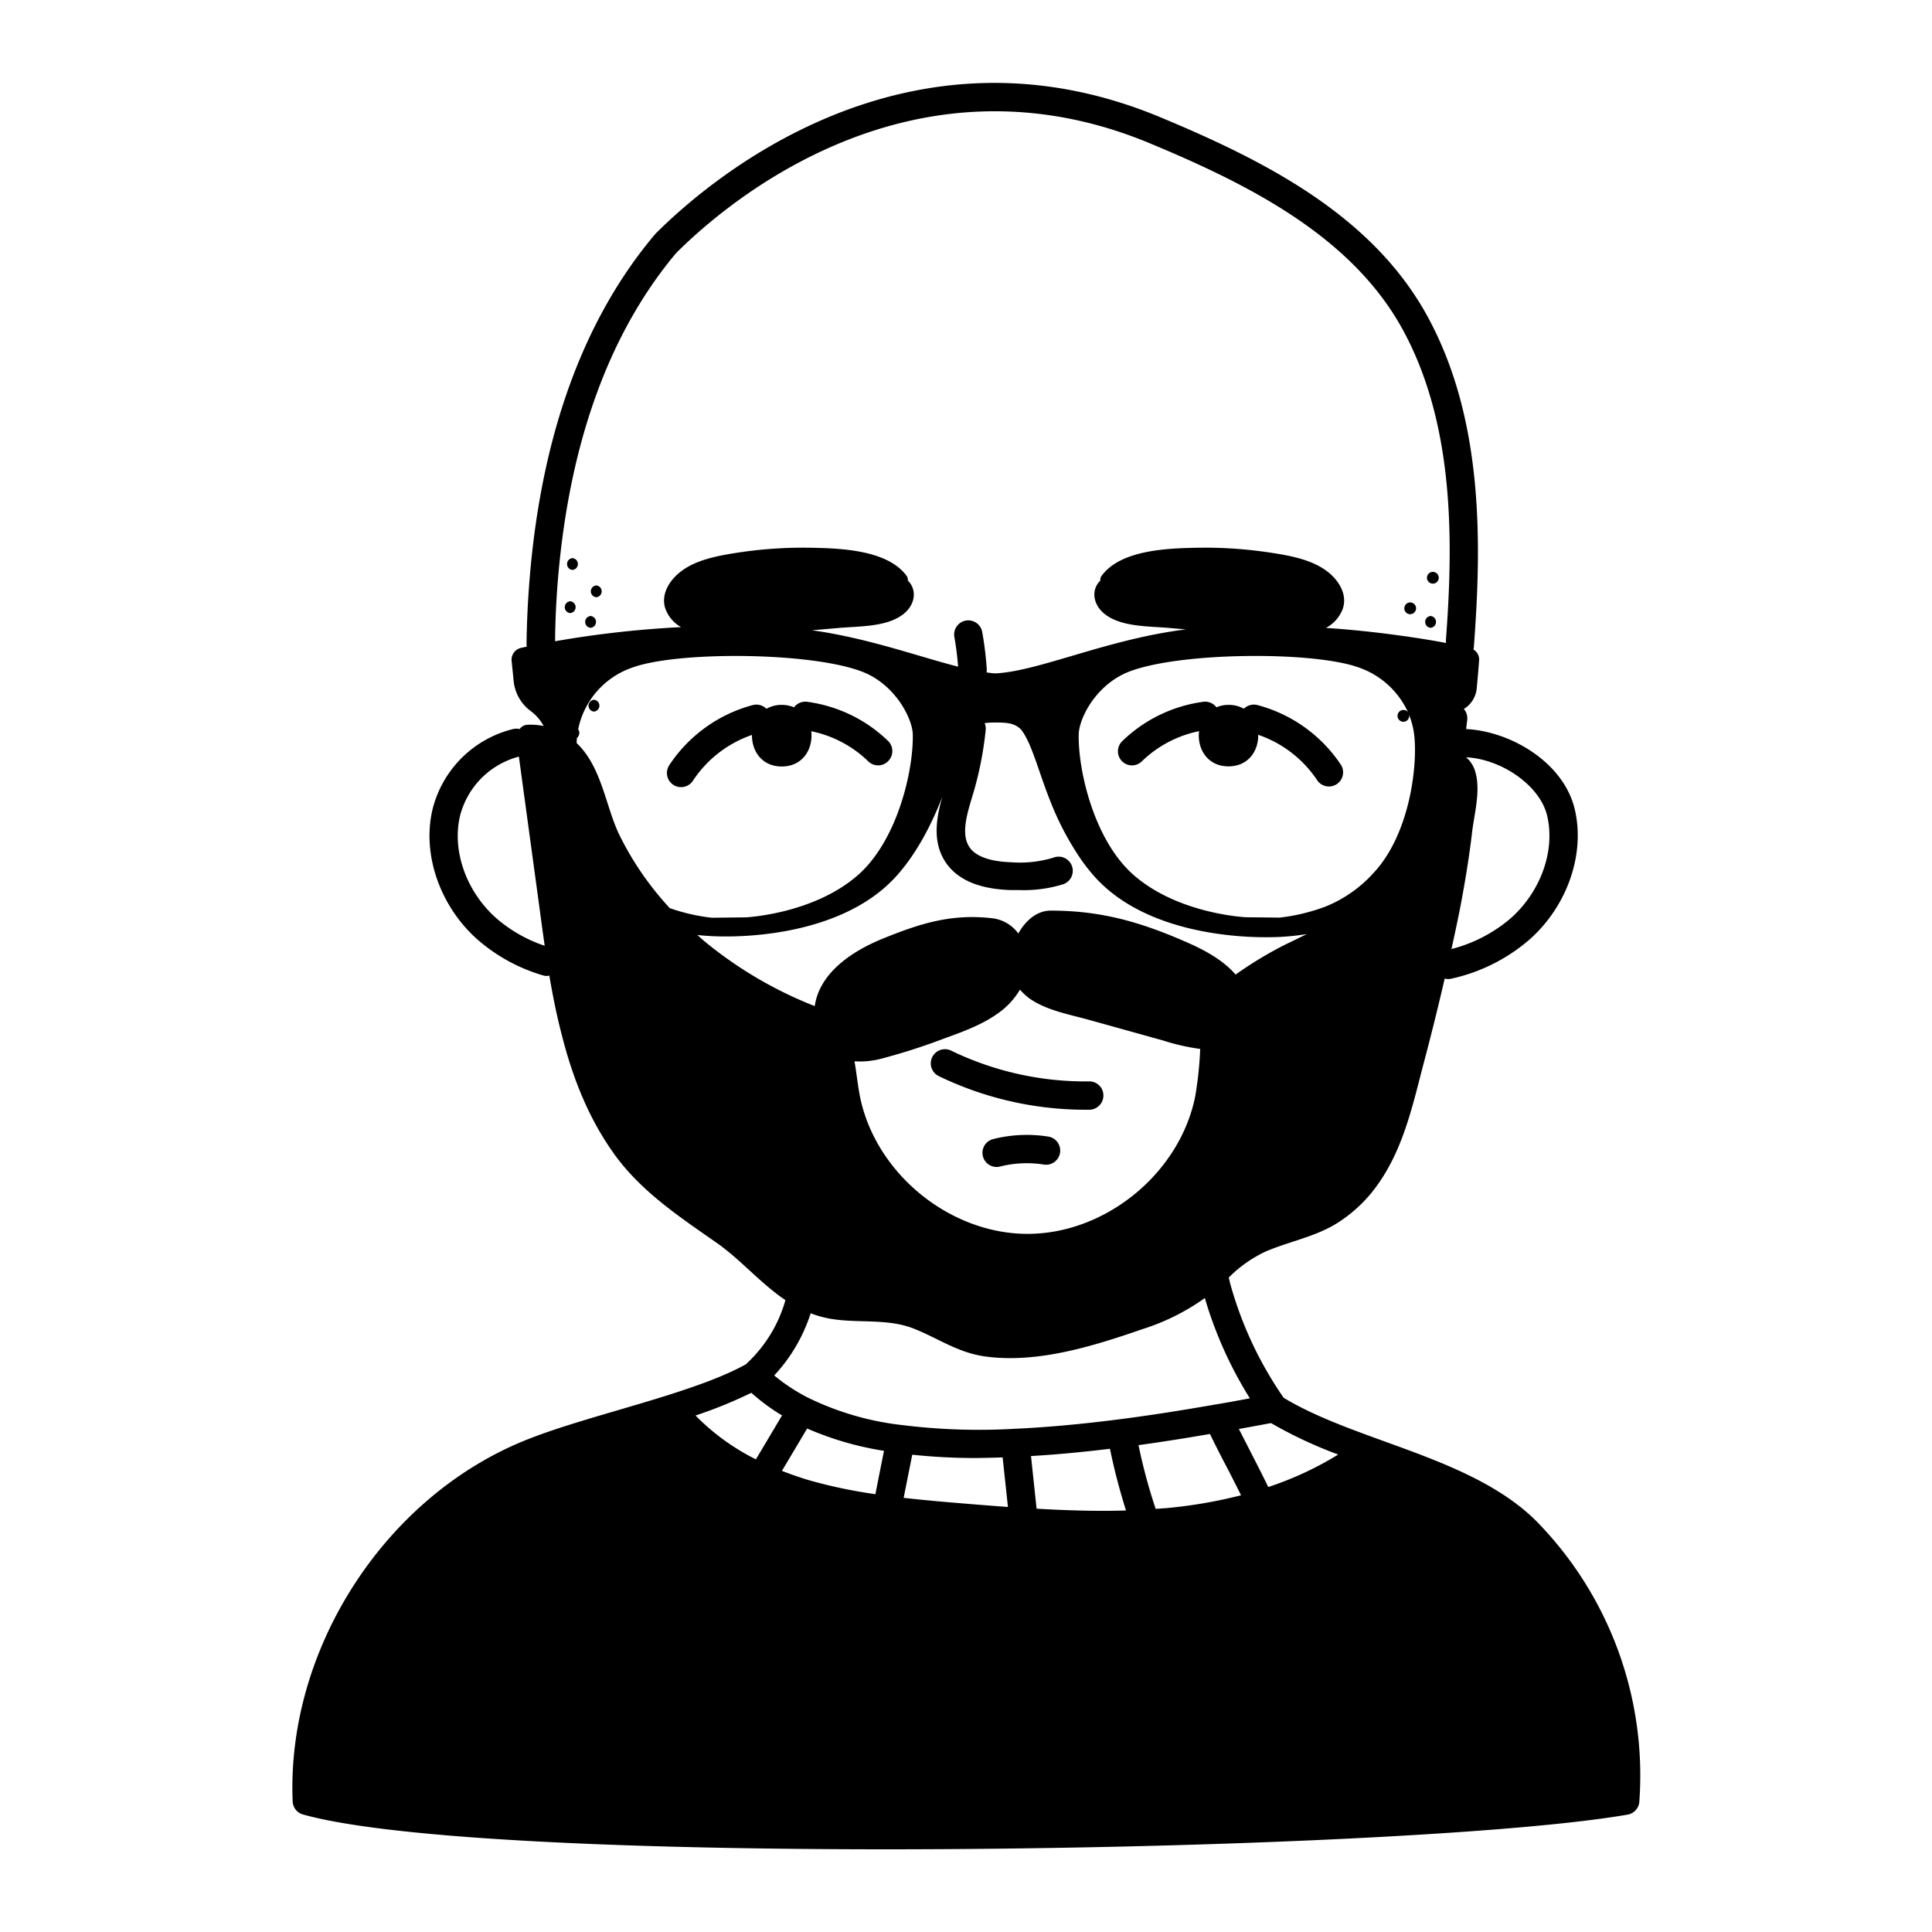 <svg xmlns="http://www.w3.org/2000/svg" id="Layer_1" data-name="Layer 1" viewBox="0 0 450 450"><path d="M333.74,135.94a1.37,1.37,0,0,0,0-2.74A1.37,1.37,0,0,0,333.74,135.94Z"></path><path d="M333.21,146.23a1.38,1.38,0,0,0,0-2.75A1.38,1.38,0,0,0,333.21,146.23Z"></path><path d="M328.46,143.06a1.37,1.37,0,0,0,0-2.74A1.37,1.37,0,0,0,328.46,143.06Z"></path><path d="M138.88,136.36a1.38,1.38,0,0,0,0,2.75A1.38,1.38,0,0,0,138.88,136.36Z"></path><path d="M138.35,165.74a1.38,1.38,0,0,0,0-2.75A1.38,1.38,0,0,0,138.35,165.74Z"></path><path d="M137.56,143.48a1.38,1.38,0,0,0,0,2.75A1.38,1.38,0,0,0,137.56,143.48Z"></path><path d="M132.81,140.05a1.38,1.38,0,0,0,0,2.75A1.38,1.38,0,0,0,132.81,140.05Z"></path><path d="M133.34,130a1.38,1.38,0,0,0,0,2.75A1.38,1.38,0,0,0,133.34,130Z"></path><path d="M156.84,182.81a3.25,3.25,0,0,0,1.79.53,3.3,3.3,0,0,0,2.77-1.5,27,27,0,0,1,13.75-10.66c-.07,3.65,2.24,7.35,6.93,7.35,5.07,0,7.36-4.31,6.87-8.21a26.71,26.71,0,0,1,13.27,7,3.3,3.3,0,0,0,2.31.95,3.25,3.25,0,0,0,2.35-1,3.3,3.3,0,0,0,0-4.66A33.48,33.48,0,0,0,188,163.46a3.29,3.29,0,0,0-3.06,1.29,7.35,7.35,0,0,0-2.83-.57,7.11,7.11,0,0,0-3.6.91,3.3,3.3,0,0,0-3.16-.87,33.75,33.75,0,0,0-19.46,14A3.3,3.3,0,0,0,156.84,182.81Z"></path><path d="M261.33,177.3a3.28,3.28,0,0,0,4.66,0,26.79,26.79,0,0,1,13.3-7c-.5,3.89,1.79,8.2,6.85,8.2,4.69,0,7-3.7,6.92-7.35a27,27,0,0,1,13.79,10.66,3.3,3.3,0,0,0,5.53-3.59,33.69,33.69,0,0,0-19.51-14,3.31,3.31,0,0,0-3.15.86,7.11,7.11,0,0,0-3.58-.9,7,7,0,0,0-2.81.57,3.29,3.29,0,0,0-3.05-1.29,33.53,33.53,0,0,0-18.9,9.18A3.3,3.3,0,0,0,261.33,177.3Z"></path><path d="M253.67,251.88a71.79,71.79,0,0,1-32.22-7.21,3.3,3.3,0,0,0-2.89,5.93,78.54,78.54,0,0,0,34.18,7.88h1a3.31,3.31,0,0,0,3.26-3.34A3.26,3.26,0,0,0,253.67,251.88Z"></path><path d="M244.27,264.75a32.17,32.17,0,0,0-12.94.56,3.3,3.3,0,0,0,.8,6.5,3.19,3.19,0,0,0,.8-.1,25.31,25.31,0,0,1,10.27-.45,3.3,3.3,0,0,0,1.07-6.51Z"></path><path d="M358,354.46c-9-9.09-22.44-14-35.47-18.71l-3.23-1.18c-7-2.56-14.32-5.37-20.31-9a87.45,87.45,0,0,1-12.39-26.37c-.15-.54-.26-1.09-.4-1.64a30.18,30.18,0,0,1,8.74-6.12c5.47-2.31,11.53-3.41,16.54-6.57a33.4,33.4,0,0,0,9.72-9.39c5.75-8.32,7.86-18.12,10.3-27.44q2.66-10,5-20.12a3.26,3.26,0,0,0,.76.12,3.19,3.19,0,0,0,.75-.08,41.27,41.27,0,0,0,18.1-9c8.94-7.81,13.21-20.12,10.64-30.63-2.64-10.76-14.85-18-25.26-18.52.08-.72.18-1.45.26-2.17a3.29,3.29,0,0,0-.79-2.51l0,0a6.3,6.3,0,0,0,3-4.81c.2-2.11.42-4.68.55-6.5a2.68,2.68,0,0,0-1.32-2.53,3.61,3.61,0,0,0,.11-.67l.08-1.18c1.78-24.28,1.89-52.25-10.83-75.64s-37.38-36.12-62.14-46.43C211.09,2.56,165.33,41.79,152.72,54.4l-.19.21c-16.46,19.53-26.24,46.19-29.09,79.22-.46,5.34-.73,10.75-.8,16.09a3.11,3.11,0,0,0,.07.69l-1.37.3a2.82,2.82,0,0,0-2.17,3.05l.48,4.75a9.91,9.91,0,0,0,4.09,7,10.52,10.52,0,0,1,2.88,3.39,15.13,15.13,0,0,0-3.7-.29,2.42,2.42,0,0,0-1.89,1,3.25,3.25,0,0,0-1.52,0,25.64,25.64,0,0,0-18.73,18.57c-2.58,10.53,1.7,22.84,10.64,30.63a40.44,40.44,0,0,0,15,8.16,3.2,3.2,0,0,0,1,.15,3.26,3.26,0,0,0,.53-.09c.81,4.77,1.76,9.51,3,14.21,2.35,9.19,5.82,18.26,11.43,26.39,6.17,9.06,15,15,24.39,21.54,5.67,3.93,10.32,9.51,16.16,13.45-.08.26-.13.53-.22.8a32.06,32.06,0,0,1-9,14.16c-5.38,3-12.59,5.41-18.31,7.23-3.77,1.19-7.66,2.33-11.5,3.46-8.27,2.43-16.08,4.72-22.33,7.32-32.42,13.5-54.88,48.76-53.4,83.84a3.29,3.29,0,0,0,2.41,3c20.61,5.76,76.47,8.11,135.84,8.11,70,0,144.93-3.27,172.69-8.08a3.3,3.3,0,0,0,2.72-3A84.56,84.56,0,0,0,358,354.46ZM188,332.73a73.34,73.34,0,0,0,17.9,5.2c-.65,3.23-1.38,6.89-2,10.09a114.22,114.22,0,0,1-15.64-3.3c-2.16-.65-4.18-1.37-6.13-2.13ZM281.82,334c1.31,2.69,2.65,5.33,4,7.88,1.08,2.09,2.17,4.23,3.24,6.4a111.32,111.32,0,0,1-16.88,2.94c-1,.1-2,.15-3,.23a129.74,129.74,0,0,1-4-14.85C270.21,335.91,275.74,335.05,281.82,334Zm-23.29,3.44a142.54,142.54,0,0,0,3.74,14.38c-6.11.19-12.78.05-20.83-.42l-1.3-12.26C245.88,338.81,252,338.24,258.53,337.45Zm-25,2L234.77,351c-3.49-.25-7-.53-10.45-.82l-1.23-.1c-4.14-.34-8.39-.73-12.61-1.2.64-3.23,1.37-6.88,2-10.05a139.72,139.72,0,0,0,15,.77C229.46,339.57,231.48,339.52,233.55,339.46Zm61.86,6.89c-1.24-2.55-2.51-5.06-3.77-7.49-1-2-2.05-4-3.06-6,2.46-.45,4.95-.9,7.48-1.38a101.92,101.92,0,0,0,15.65,7.33A76.67,76.67,0,0,1,295.41,346.35Zm-133-128.55c1.26.13,2.51.22,3.78.28,9.52.42,30.9-1,42.61-14,4.44-4.9,8-11.56,10.5-17.95l.2-.51c-1.37,4.86-2.39,10.44.75,15.21,2.71,4.07,7.78,6.26,15.06,6.5.69,0,1.35,0,2,0A31,31,0,0,0,247.5,206a3.3,3.3,0,1,0-2.13-6.24,26.86,26.86,0,0,1-9.79,1.08c-5-.17-8.34-1.36-9.79-3.55-2-3-.59-7.57.74-12l.2-.64a82,82,0,0,0,2.86-14.64,3.34,3.34,0,0,0-.25-1.58,19.07,19.07,0,0,1,2.57-.14c2.33,0,4.31.05,5.83,1.56a2.22,2.22,0,0,1,.28.33c2.35,3.19,4,9.85,6.48,16.07a67.74,67.74,0,0,0,7.34,14,44.28,44.28,0,0,0,3.17,4c11.71,13,33.09,14.37,42.58,14a59.24,59.24,0,0,0,6.77-.68c-2.18,1.1-4.11,2-5.69,2.79A91.16,91.16,0,0,0,287.79,227c-2.72-3.19-6.83-5.49-10.59-7.18-11-4.9-20.39-7.72-32.45-7.72-3.83,0-6.42,3.21-7.56,5.34a8.76,8.76,0,0,0-5.89-3.54c-9.58-1.14-16.88,1.13-25.91,4.82-6.79,2.79-14.5,7.8-15.62,15.62a94.76,94.76,0,0,1-25.87-15.25C163.42,218.65,162.92,218.24,162.45,217.8ZM147.2,155.52c10.62-3.93,42.37-3.67,54,1.08,7.45,3.08,11.32,10.79,11.41,14.5.15,8.42-3.56,24.48-12.61,32.57-10.4,9.27-26.33,10-26.33,10l-7.89.09a44.68,44.68,0,0,1-9.78-2.24,71.49,71.49,0,0,1-11.77-17.12c-3.17-6.57-4.07-15.79-9.91-21.31,0-.44,0-.84.08-1.23a1.51,1.51,0,0,0,.27-2A19.21,19.21,0,0,1,147.2,155.52Zm169.42,0a19.65,19.65,0,0,1,11.32,10.35,1.25,1.25,0,0,0-1.06-.5,1.37,1.37,0,0,0,0,2.74,1.33,1.33,0,0,0,1.3-1.64,18.11,18.11,0,0,1,1.23,4.85c.81,7.43-1.19,23-9.32,31.82a30.36,30.36,0,0,1-11.31,8,44.58,44.58,0,0,1-10.73,2.59l-7.86-.09s-15.93-.72-26.33-10c-9.05-8.09-12.76-24.15-12.61-32.57.07-3.71,3.93-11.42,11.4-14.5C274.26,151.85,306,151.59,316.62,155.52Zm-37.07,88.8a86.85,86.85,0,0,1-1.14,10.94c-3.54,17.91-20.79,32.1-39,32.13-1.14,0-2.3-.05-3.45-.16-16.92-1.62-32.28-15.09-35.66-31.84-.53-2.7-.79-5.47-1.27-8.19a19.42,19.42,0,0,0,6-.55,142.69,142.69,0,0,0,14.9-4.77c4.26-1.54,8.7-3.14,12.41-5.78a17.65,17.65,0,0,0,5.23-5.6,12.66,12.66,0,0,0,3.16,2.68c3.89,2.33,8.66,3.18,13,4.39l17.07,4.75A50.8,50.8,0,0,0,279.55,244.32Zm80.78-54.44c2,8.18-1.44,17.86-8.57,24.1a34.27,34.27,0,0,1-13.69,7.07c.7-3.15,1.37-6.3,2-9.45,1.15-6,2.14-12,2.84-18,.55-4.5,2.2-10.24.42-14.68a6.72,6.72,0,0,0-1.86-2.53C349.67,176.77,358.62,182.91,360.33,189.88ZM130,134.4c2.72-31.59,12-57,27.47-75.44,12-12,55-48.67,110.43-25.55,23.66,9.84,47.16,21.93,58.89,43.48,11.9,21.9,11.76,48.7,10,72.08l0,.79c-2.4-.46-5.24-.95-8.55-1.42,0,0,0,0,0,0a1.68,1.68,0,0,0-.53-.09h-.08c-5.32-.77-11.69-1.52-18.79-2a8.39,8.39,0,0,0,3.95-4.53c1.06-3.29-.94-6.72-4.08-8.94-3.45-2.44-8.13-3.34-12.42-4a100.92,100.92,0,0,0-16.46-1.21c-7.89.09-18.83.48-23.27,6.59a1.41,1.41,0,0,0-.26,1.06c-2.22,2.15-1.71,5.56.88,7.69,3.82,3.16,10.33,2.92,15.23,3.36l3.8.33c-18.26,2.26-34.13,9.71-44.26,10.24-.68,0-1.42-.12-2.16-.22a3.83,3.83,0,0,0,.05-.76,79.1,79.1,0,0,0-1.06-8.64,3.29,3.29,0,1,0-6.49,1.14c.42,2.38.7,4.69.87,6.92-9.24-2.35-21-6.67-34.06-8.48l6.22-.53c4.92-.44,11.43-.2,15.25-3.36,2.6-2.13,3.08-5.54.88-7.69a1.62,1.62,0,0,0-.26-1.06c-4.46-6.11-15.41-6.5-23.27-6.59a101.16,101.16,0,0,0-16.48,1.21c-4.29.68-9,1.58-12.4,4-3.14,2.22-5.16,5.65-4.08,8.94a8.13,8.13,0,0,0,3.67,4.35,240.45,240.45,0,0,0-29.34,3.29C129.33,144.39,129.58,139.37,130,134.4ZM115.75,214c-7.13-6.21-10.57-15.89-8.57-24.09a19.18,19.18,0,0,1,13.68-13.68c1.6,11.8,3.21,23.55,4.81,35.33q.58,4.36,1.2,8.73A33.31,33.31,0,0,1,115.75,214Zm73.08,91.89a24.58,24.58,0,0,0,4.63,1.28c6.46,1.1,13.34-.15,19.47,2.33,5.69,2.26,10.11,5.54,16.5,6.44,12.39,1.71,25.58-2.53,36.92-6.44a51.56,51.56,0,0,0,14.28-7.16,93.62,93.62,0,0,0,10.49,23.36c-2.7.5-5.35,1-8,1.43-8.42,1.47-15.74,2.6-22.38,3.45-8.8,1.13-17,1.88-24.38,2.21a144.35,144.35,0,0,1-26.1-.85,66.8,66.8,0,0,1-22.05-6.39,42.11,42.11,0,0,1-7.88-5.18A38.4,38.4,0,0,0,188.83,305.86ZM175,324.41a46.63,46.63,0,0,0,7.15,5.27c-2.07,3.48-4,6.75-6.09,10.23A52.56,52.56,0,0,1,162,329.7,105.5,105.5,0,0,0,175,324.41Z"></path></svg>